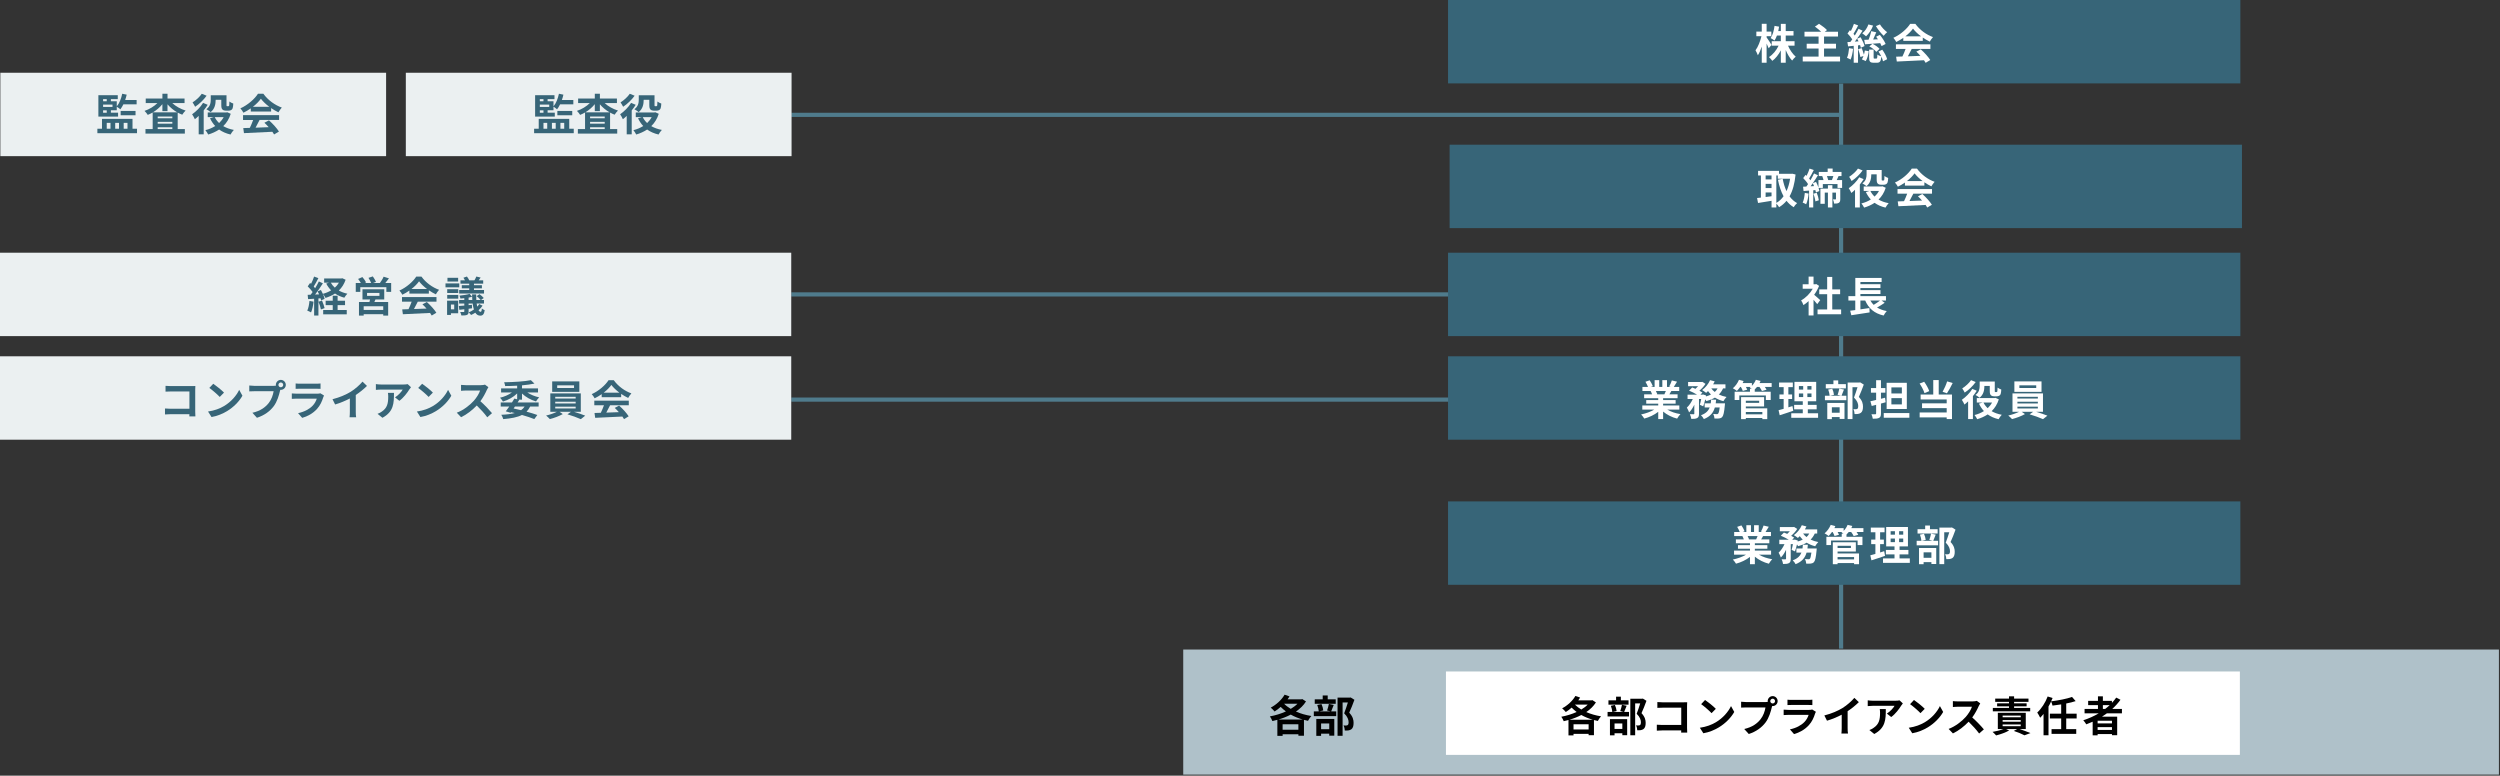 <svg width="1199" height="372" viewBox="0 0 1199 372" fill="none" xmlns="http://www.w3.org/2000/svg">
<rect x="0" y="0" width="1199" height="372" fill="#333333" stroke="none"/>
<g clip-path="url(#clip0_3684_8089)">
<path d="M883.988 40.04H881.988V311.07H883.988V40.04Z" fill="#4F7B8C"/>
<path d="M882.658 56.08V54.08H379.488V56.08H882.658Z" fill="#4F7B8C"/>
<path d="M882.658 142.2V140.2H379.488V142.2H882.658Z" fill="#4F7B8C"/>
<path d="M882.658 192.65V190.65H379.488V192.65H882.658Z" fill="#4F7B8C"/>
<path d="M1074.48 0H694.48V40H1074.48V0Z" fill="#376578"/>
<path d="M848.261 23.15C848.041 22.59 847.661 21.73 847.261 20.89V30.09H844.941V22.33C844.401 23.99 843.761 25.47 843.061 26.51C842.841 25.83 842.321 24.75 841.941 24.11C843.141 22.57 844.221 19.75 844.801 17.35H842.341V15.15H844.941V11.43H847.261V15.15H849.541V17.35H847.261V17.93C847.841 18.67 849.301 20.97 849.621 21.55L848.261 23.15ZM857.531 21.91C858.411 23.95 859.811 25.99 861.231 27.19C860.691 27.63 859.891 28.47 859.511 29.05C858.351 27.85 857.271 25.99 856.431 23.99V30.09H854.091V24.17C852.991 26.23 851.591 28.03 849.991 29.19C849.631 28.65 848.891 27.81 848.391 27.37C850.251 26.23 851.971 24.13 853.011 21.91H849.711V19.77H854.091V17.03H852.231C851.891 17.95 851.491 18.79 851.051 19.45C850.651 19.11 849.711 18.53 849.191 18.27C850.191 16.87 850.771 14.65 851.071 12.41L853.251 12.79C853.131 13.51 853.011 14.21 852.851 14.89H854.091V11.45H856.431V14.89H860.171V17.03H856.431V19.77H860.671V21.91H857.531Z" fill="white"/>
<path d="M882.49 27.15V29.49H864.59V27.15H872.19V23.29H866.49V20.99H872.19V17.53H865.43V15.21H873.43C872.59 14.39 871.39 13.47 870.43 12.77L872.39 11.41C873.67 12.23 875.39 13.51 876.23 14.43L875.17 15.21H881.51V17.53H874.81V20.99H880.55V23.29H874.81V27.15H882.49Z" fill="white"/>
<path d="M888.74 23.41C888.54 25.31 888.12 27.29 887.54 28.57C887.14 28.31 886.28 27.91 885.82 27.73C886.38 26.57 886.66 24.77 886.82 23.09L888.74 23.41ZM891.1 21.75V30.09H889.04V21.97L886.34 22.25L886.02 20.19L887.44 20.11C887.74 19.73 888.04 19.31 888.34 18.87C887.8 17.97 886.86 16.89 886.06 16.05L887.22 14.47C887.38 14.61 887.52 14.75 887.68 14.89C888.24 13.79 888.8 12.47 889.14 11.43L891.18 12.19C890.48 13.55 889.64 15.09 888.94 16.23C889.16 16.49 889.38 16.77 889.56 17.03C890.26 15.91 890.9 14.79 891.36 13.81L893.28 14.71C892.18 16.39 890.84 18.37 889.58 19.95L891.34 19.83C891.12 19.37 890.9 18.95 890.68 18.55L892.36 17.85C893.16 19.21 893.98 20.95 894.24 22.09L892.46 22.91C892.38 22.53 892.26 22.11 892.1 21.63L891.1 21.75ZM892.87 23.07C893.27 24.05 893.67 25.27 893.93 26.23C894.13 25.57 894.27 24.87 894.37 24.23L896.27 24.55C896.07 26.17 895.57 28.07 894.81 29.29L892.95 28.47C893.25 28.05 893.51 27.49 893.73 26.85L892.25 27.35C892.09 26.35 891.61 24.79 891.17 23.59L892.87 23.07ZM898.33 12.28C897.59 14.28 896.31 16.2 894.97 17.42C894.55 17.02 893.65 16.32 893.13 15.98C894.43 14.98 895.51 13.38 896.09 11.72L898.33 12.28ZM902.41 22.11C902.27 21.71 902.03 21.21 901.75 20.69C899.15 20.91 896.47 21.11 894.47 21.25L894.07 19.11C894.69 19.09 895.41 19.07 896.19 19.03C896.69 17.77 897.19 16.15 897.47 14.93L899.85 15.49C899.37 16.63 898.85 17.87 898.35 18.95L900.65 18.85C900.37 18.41 900.07 17.99 899.79 17.61L901.59 16.73C902.65 18.05 903.85 19.85 904.35 21.09L902.41 22.11ZM902.73 23.83C903.79 25.25 904.77 27.09 905.07 28.41L903.09 29.39C902.97 28.77 902.69 27.97 902.31 27.17C902.09 29.49 901.51 30.09 900.19 30.09H898.61C896.79 30.09 896.43 29.45 896.43 27.51V23.79H898.59V27.49C898.59 28.03 898.65 28.09 898.99 28.09H899.91C900.27 28.09 900.35 27.87 900.39 26.17C900.77 26.51 901.63 26.83 902.23 26.99C901.85 26.21 901.41 25.41 900.93 24.73L902.73 23.83ZM898.03 20.99C899.33 21.57 900.71 22.61 901.43 23.43L899.87 24.89C899.19 23.97 897.79 22.89 896.53 22.25L898.03 20.99ZM901.63 11.7C902.41 13.04 903.87 14.56 905.07 15.44C904.53 15.84 903.81 16.64 903.43 17.18C902.17 16.06 900.61 14.12 899.69 12.52L901.63 11.7Z" fill="white"/>
<path d="M912.823 18.14C911.763 18.9 910.603 19.58 909.443 20.14C909.163 19.56 908.543 18.66 908.043 18.14C911.443 16.64 914.623 13.8 916.123 11.44H918.603C920.723 14.38 923.903 16.66 927.063 17.78C926.463 18.4 925.943 19.26 925.523 19.96C924.423 19.44 923.263 18.78 922.163 18.02V19.6H912.823V18.14ZM909.283 21.27H925.823V23.47H916.863C916.283 24.65 915.623 25.89 915.023 27.01C916.943 26.95 919.003 26.87 921.043 26.79C920.423 26.07 919.743 25.35 919.083 24.75L921.183 23.65C922.963 25.21 924.823 27.29 925.763 28.79L923.543 30.13C923.343 29.75 923.063 29.33 922.743 28.89C918.043 29.15 913.103 29.35 909.703 29.51L909.383 27.19L912.403 27.09C912.943 25.97 913.503 24.65 913.923 23.47H909.283V21.27ZM921.313 17.42C919.773 16.26 918.393 14.96 917.473 13.72C916.613 14.94 915.333 16.24 913.813 17.42H921.313Z" fill="white"/>
<path d="M1075.24 69.4H695.238V109.4H1075.24V69.4Z" fill="#376578"/>
<path d="M861.151 83.69C860.731 88.05 859.771 91.49 858.271 94.17C859.251 95.51 860.451 96.63 861.891 97.41C861.351 97.85 860.611 98.75 860.251 99.37C858.891 98.55 857.771 97.53 856.811 96.31C855.791 97.55 854.611 98.55 853.251 99.37C852.951 98.85 852.411 98.11 851.931 97.63V99.51H849.631V96.31C847.331 96.71 844.991 97.07 843.151 97.35L842.691 94.97C843.231 94.91 843.851 94.85 844.531 94.77V84.15H843.171V81.95H853.211V83.37H859.191L859.591 83.31L861.151 83.69ZM846.791 84.15V86.05H849.631V84.15H846.791ZM846.791 90.19H849.631V88.19H846.791V90.19ZM846.791 94.49C847.711 94.37 848.671 94.23 849.631 94.11V92.31H846.791V94.49ZM851.931 97.31C853.251 96.57 854.411 95.49 855.391 94.13C854.171 91.91 853.311 89.23 852.691 86.21L854.971 85.75C855.371 87.89 855.971 89.91 856.811 91.67C857.591 89.95 858.191 87.95 858.531 85.71H852.631V84.15H851.931V97.31Z" fill="white"/>
<path d="M867.403 92.83C867.243 94.73 866.802 96.69 866.222 97.97C865.842 97.73 865.023 97.33 864.562 97.17C865.142 95.99 865.423 94.21 865.583 92.53L867.403 92.83ZM883.472 86.37V90.13H881.273V88.29H874.232V90.13H872.193C872.373 90.67 872.493 91.17 872.573 91.59L870.912 92.31C870.852 91.97 870.773 91.59 870.653 91.17L869.633 91.25V99.51H867.633V91.41L864.992 91.61L864.753 89.55C865.233 89.53 865.753 89.49 866.333 89.47C866.593 89.11 866.873 88.71 867.133 88.31C866.613 87.39 865.632 86.27 864.812 85.41L865.953 83.87C866.113 84.01 866.272 84.17 866.432 84.33C866.992 83.23 867.552 81.87 867.872 80.85L869.893 81.55C869.173 82.93 868.353 84.51 867.653 85.63C867.893 85.91 868.112 86.19 868.292 86.45C868.952 85.33 869.553 84.17 870.013 83.19L871.893 84.05C871.153 85.27 870.292 86.61 869.412 87.87L870.972 87.23C871.412 88.07 871.833 89.05 872.133 89.97V86.37H874.552C874.412 85.75 874.193 85.03 873.953 84.47L874.033 84.45H872.292V82.47H876.552V80.83H878.932V82.47H883.193V84.45H881.773C881.453 85.15 881.153 85.81 880.893 86.37H883.472ZM870.013 89.25C869.833 88.77 869.632 88.29 869.412 87.87C869.052 88.39 868.712 88.89 868.352 89.35L870.013 89.25ZM871.292 92.45C871.792 93.59 872.193 95.05 872.312 96.05L870.653 96.59C870.573 95.59 870.172 94.09 869.732 92.91L871.292 92.45ZM882.593 95.45C882.593 96.35 882.473 96.93 881.893 97.27C881.333 97.63 880.633 97.65 879.653 97.65C879.613 97.05 879.313 96.19 879.073 95.63C879.573 95.65 880.112 95.65 880.292 95.63C880.472 95.63 880.533 95.57 880.533 95.41V92.37H878.812V99.51H876.672V92.37H875.153V97.73H873.073V90.45H876.672V88.81H878.812V90.45H882.593V95.45ZM876.193 84.45C876.453 85.09 876.672 85.81 876.792 86.37H878.593C878.833 85.79 879.092 85.07 879.292 84.45H876.193Z" fill="white"/>
<path d="M893.812 85.91C893.292 86.77 892.652 87.65 891.972 88.49V99.49H889.672V91.01C889.072 91.59 888.492 92.11 887.912 92.55C887.692 92.03 887.052 90.79 886.652 90.27C888.492 89.01 890.492 87.01 891.692 85.03L893.812 85.91ZM893.312 81.75C891.992 83.61 889.932 85.59 888.032 86.81C887.772 86.29 887.232 85.31 886.852 84.81C888.412 83.83 890.212 82.19 891.072 80.85L893.312 81.75ZM904.392 90.05C903.652 92.39 902.472 94.25 900.952 95.71C902.312 96.51 903.952 97.11 905.812 97.45C905.272 97.97 904.632 98.93 904.292 99.57C902.232 99.09 900.492 98.31 899.052 97.27C897.552 98.27 895.852 99.03 894.032 99.57C893.732 98.95 893.172 98.05 892.732 97.57C894.372 97.17 895.892 96.53 897.252 95.67C896.292 94.65 895.512 93.47 894.872 92.11L896.652 91.57H893.832V89.43H902.352L902.792 89.33L904.392 90.05ZM897.472 83.65C897.472 85.49 897.112 87.81 895.152 89.29C894.752 88.89 893.712 88.21 893.192 87.95C894.992 86.69 895.212 84.95 895.212 83.59V81.53H902.452V85.87C902.452 86.23 902.452 86.41 902.512 86.49C902.572 86.55 902.672 86.57 902.792 86.57H903.212C903.312 86.57 903.452 86.55 903.512 86.51C903.592 86.47 903.672 86.35 903.712 86.07C903.752 85.79 903.772 85.15 903.792 84.41C904.212 84.77 905.012 85.15 905.572 85.35C905.532 86.19 905.432 87.11 905.272 87.51C905.132 87.91 904.892 88.17 904.512 88.37C904.212 88.53 903.692 88.61 903.312 88.61H902.112C901.572 88.61 900.972 88.45 900.612 88.09C900.232 87.71 900.052 87.27 900.052 85.95V83.61H897.472V83.65ZM897.032 91.57C897.532 92.59 898.212 93.49 899.052 94.29C899.892 93.49 900.612 92.59 901.152 91.57H897.032Z" fill="white"/>
<path d="M913.593 87.55C912.533 88.31 911.373 88.99 910.213 89.55C909.933 88.97 909.312 88.07 908.812 87.55C912.213 86.05 915.393 83.21 916.893 80.85H919.372C921.492 83.79 924.673 86.07 927.833 87.19C927.233 87.81 926.712 88.67 926.292 89.37C925.192 88.85 924.032 88.19 922.932 87.43V89.01H913.593V87.55ZM910.052 90.67H926.593V92.87H917.633C917.053 94.05 916.392 95.29 915.792 96.41C917.712 96.35 919.773 96.27 921.812 96.19C921.193 95.47 920.512 94.75 919.852 94.15L921.953 93.05C923.733 94.61 925.593 96.69 926.533 98.19L924.312 99.53C924.113 99.15 923.833 98.73 923.513 98.29C918.813 98.55 913.872 98.75 910.472 98.91L910.153 96.59L913.172 96.49C913.712 95.37 914.273 94.05 914.693 92.87H910.052V90.67ZM922.073 86.83C920.533 85.67 919.152 84.37 918.232 83.13C917.372 84.35 916.093 85.65 914.573 86.83H922.073Z" fill="white"/>
<path d="M379.48 121.2H0V161.2H379.48V121.2Z" fill="#EBF0F1"/>
<path d="M150.379 144.67C150.179 146.55 149.759 148.55 149.179 149.83C148.759 149.57 147.879 149.15 147.359 148.97C147.939 147.79 148.259 146.01 148.419 144.33L150.379 144.67ZM165.759 134.16C165.039 136.28 163.919 137.98 162.499 139.34C163.699 140.02 165.079 140.54 166.599 140.86C166.099 141.32 165.459 142.22 165.139 142.78C163.459 142.32 161.959 141.66 160.679 140.78C159.319 141.68 157.779 142.36 156.119 142.88C155.859 142.34 155.319 141.46 154.859 140.96C155.239 141.82 155.559 142.68 155.679 143.32L153.999 144.08C153.939 143.78 153.859 143.44 153.739 143.06L152.719 143.14V151.32H150.659V143.28L147.759 143.46L147.559 141.4L148.999 141.34C149.299 140.96 149.619 140.52 149.939 140.06C149.359 139.2 148.399 138.14 147.579 137.34L148.719 135.72C148.859 135.84 149.019 135.98 149.179 136.12C149.739 135.02 150.299 133.7 150.639 132.64L152.699 133.4C151.979 134.76 151.179 136.3 150.459 137.42C150.719 137.7 150.939 137.98 151.139 138.22C151.819 137.1 152.459 135.96 152.919 134.98L154.859 135.88C153.759 137.62 152.379 139.64 151.119 141.26L153.039 141.18C152.819 140.68 152.579 140.18 152.339 139.74L153.919 139.08C154.239 139.64 154.559 140.28 154.839 140.92C156.279 140.54 157.619 139.98 158.819 139.26C157.879 138.32 157.099 137.24 156.459 136L157.739 135.58H155.459V133.54H163.739L164.159 133.44L165.759 134.16ZM154.439 144.17C154.939 145.31 155.459 146.77 155.679 147.77L153.919 148.41C153.739 147.41 153.219 145.87 152.759 144.69L154.439 144.17ZM161.919 148.67H166.299V150.75H154.999V148.67H159.579V146.33H156.179V144.23H159.579V141.85H161.919V144.23H165.479V146.33H161.919V148.67ZM158.659 135.58C159.139 136.46 159.799 137.26 160.579 137.96C161.359 137.26 162.019 136.46 162.539 135.58H158.659Z" fill="#376578"/>
<path d="M187.601 135.72V139.98H185.301V137.74H172.801V139.98H170.621V135.72H173.061C172.701 135.08 172.201 134.36 171.741 133.78L173.801 132.88C174.461 133.64 175.241 134.7 175.581 135.44L174.941 135.72H178.021C177.741 135 177.201 134.02 176.721 133.26L178.801 132.56C179.381 133.34 180.041 134.48 180.321 135.2L178.921 135.72H182.201C182.841 134.86 183.601 133.66 183.981 132.7L186.541 133.5C185.961 134.26 185.361 135.06 184.801 135.72H187.601ZM180.061 143.63C179.901 144.07 179.721 144.47 179.541 144.85H186.161V151.35H183.801V150.69H174.421V151.35H172.161V144.85H177.181C177.281 144.45 177.401 144.03 177.481 143.63H173.841V138.73H184.281V143.63H180.061ZM183.801 146.89H174.421V148.63H183.801V146.89ZM176.041 141.89H181.981V140.49H176.041V141.89Z" fill="#376578"/>
<path d="M196.339 139.349C195.279 140.109 194.119 140.789 192.959 141.349C192.679 140.769 192.059 139.869 191.559 139.349C194.959 137.849 198.139 135.009 199.639 132.649H202.119C204.239 135.589 207.419 137.869 210.579 138.989C209.979 139.609 209.459 140.469 209.039 141.169C207.939 140.649 206.779 139.989 205.679 139.229V140.809H196.339V139.349ZM192.799 142.469H209.339V144.669H200.379C199.799 145.849 199.139 147.089 198.539 148.209C200.459 148.149 202.519 148.069 204.559 147.989C203.939 147.269 203.259 146.549 202.599 145.949L204.699 144.849C206.479 146.409 208.339 148.489 209.279 149.989L207.059 151.329C206.859 150.949 206.579 150.529 206.259 150.089C201.559 150.349 196.619 150.549 193.219 150.709L192.899 148.389L195.919 148.289C196.459 147.169 197.019 145.849 197.439 144.669H192.799V142.469ZM204.819 138.619C203.279 137.459 201.899 136.159 200.979 134.919C200.119 136.139 198.839 137.439 197.319 138.619H204.819Z" fill="#376578"/>
<path d="M220.26 137.799H213.66V135.919H220.26V137.799ZM219.74 150.229H216.26V151.029H214.42V144.209H219.74V150.229ZM214.48 138.709H219.78V140.529H214.48V138.709ZM214.48 141.449H219.78V143.229H214.48V141.449ZM219.72 135.039H214.6V133.239H219.72V135.039ZM216.26 146.069V148.369H217.84V146.069H216.26ZM231.44 146.609C230.92 147.389 230.26 148.129 229.5 148.789C229.8 149.289 230.16 149.549 230.54 149.549C230.84 149.549 231.04 149.029 231.1 147.949C231.5 148.309 232.04 148.589 232.46 148.769C232.18 150.689 231.56 151.389 230.32 151.389C229.3 151.389 228.54 150.869 227.96 149.969C227.28 150.409 226.6 150.769 225.92 151.069C225.68 150.709 225.16 150.149 224.78 149.829C225.62 149.489 226.48 149.009 227.28 148.449C227.02 147.629 226.82 146.669 226.68 145.589H224.74V146.349L226.34 146.189L226.38 147.869L224.74 148.069V149.409C224.74 150.329 224.56 150.749 223.96 151.029C223.32 151.289 222.46 151.309 221.28 151.309C221.2 150.809 220.94 150.109 220.7 149.629C221.38 149.649 222.14 149.649 222.36 149.649C222.6 149.629 222.68 149.569 222.68 149.349V148.309C221.82 148.429 221 148.509 220.28 148.589L220.06 146.769C220.82 146.709 221.7 146.629 222.68 146.549V145.589H220.18V143.869H222.68V143.009C222.04 143.089 221.42 143.129 220.82 143.169C220.76 142.769 220.54 142.169 220.36 141.789C222.04 141.629 224.04 141.329 225.22 140.949L226.44 142.349C226.42 141.969 226.4 141.589 226.4 141.209H228.38C228.38 142.169 228.4 143.069 228.44 143.869H230.5C230.1 143.289 229.3 142.529 228.6 142.029L229.96 141.089C230.7 141.589 231.6 142.369 232 142.929L230.7 143.869H232.12V145.589H228.6C228.68 146.149 228.78 146.629 228.88 147.069C229.24 146.689 229.58 146.269 229.84 145.829L231.44 146.609ZM225.04 136.039H220.84V134.459H223.02C222.8 134.039 222.52 133.579 222.26 133.199L223.94 132.619C224.36 133.139 224.86 133.919 225.06 134.459H227.54C227.88 133.899 228.26 133.139 228.44 132.619L230.52 133.119C230.18 133.599 229.86 134.059 229.58 134.459H231.74V136.039H227.32V136.779H231.12V138.279H227.32V139.079H232.14V140.779H220.22V139.079H225.04V138.279H221.48V136.779H225.04V136.039ZM226.52 143.869C226.48 143.389 226.46 142.869 226.44 142.349C225.92 142.489 225.34 142.609 224.74 142.729V143.869H226.52Z" fill="#376578"/>
<path d="M379.48 170.88H0V210.88H379.48V170.88Z" fill="#EBF0F1"/>
<path d="M81.849 185.171H91.929C92.509 185.171 93.349 185.151 93.689 185.131C93.669 185.591 93.629 186.391 93.629 186.971V197.331C93.629 198.031 93.669 199.091 93.709 199.691H90.809C90.829 199.371 90.829 199.031 90.829 198.651H81.709C80.929 198.651 79.789 198.711 79.129 198.771V195.911C79.829 195.971 80.729 196.031 81.629 196.031H90.849V187.751H81.869C81.029 187.751 79.949 187.791 79.389 187.831V185.051C80.129 185.131 81.169 185.171 81.849 185.171Z" fill="#376578"/>
<path d="M107.43 194.751C110.85 192.731 113.45 189.671 114.71 186.971L116.27 189.791C114.75 192.491 112.09 195.251 108.87 197.191C106.85 198.411 104.27 199.531 101.45 200.011L99.769 197.371C102.89 196.931 105.49 195.911 107.43 194.751ZM107.43 188.291L105.39 190.371C104.35 189.251 101.85 187.071 100.39 186.051L102.27 184.051C103.67 184.991 106.27 187.071 107.43 188.291Z" fill="#376578"/>
<path d="M134.691 182.19C135.991 182.19 137.071 183.27 137.071 184.59C137.071 185.91 135.991 186.97 134.691 186.97C134.611 186.97 134.511 186.97 134.431 186.95C134.371 187.17 134.331 187.37 134.271 187.55C133.811 189.51 132.951 192.61 131.271 194.83C129.471 197.23 126.791 199.21 123.231 200.37L121.051 197.97C125.011 197.05 127.271 195.31 128.891 193.27C130.211 191.61 130.971 189.35 131.231 187.63H121.931C121.011 187.63 120.051 187.67 119.551 187.71V184.89C120.131 184.97 121.271 185.05 121.931 185.05H131.191C131.471 185.05 131.911 185.03 132.331 184.97C132.311 184.85 132.291 184.73 132.291 184.59C132.291 183.27 133.371 182.19 134.691 182.19ZM134.691 185.73C135.311 185.73 135.831 185.21 135.831 184.59C135.831 183.97 135.311 183.43 134.691 183.43C134.071 183.43 133.531 183.95 133.531 184.59C133.531 185.23 134.051 185.73 134.691 185.73Z" fill="#376578"/>
<path d="M155.029 190.55C154.429 192.49 153.569 194.43 152.069 196.09C150.049 198.33 147.489 199.69 144.929 200.41L142.949 198.15C145.949 197.53 148.349 196.21 149.869 194.65C150.949 193.55 151.569 192.31 151.929 191.19H142.269C141.789 191.19 140.789 191.21 139.949 191.29V188.69C140.789 188.75 141.649 188.81 142.269 188.81H152.169C152.809 188.81 153.349 188.73 153.629 188.61L155.409 189.71C155.269 189.97 155.109 190.33 155.029 190.55ZM143.869 184.01H151.569C152.189 184.01 153.169 183.99 153.729 183.91V186.49C153.189 186.45 152.249 186.43 151.529 186.43H143.869C143.229 186.43 142.369 186.45 141.789 186.49V183.91C142.349 183.99 143.189 184.01 143.869 184.01Z" fill="#376578"/>
<path d="M168.209 187.89C170.269 186.61 172.549 184.61 173.849 183.03L176.009 185.09C174.489 186.59 172.569 188.15 170.629 189.43V197.51C170.629 198.39 170.669 199.63 170.809 200.13H167.649C167.729 199.65 167.789 198.39 167.789 197.51V191.11C165.729 192.19 163.189 193.27 160.729 193.99L159.469 191.47C163.049 190.55 165.989 189.25 168.209 187.89Z" fill="#376578"/>
<path d="M196.33 186.75C195.39 188.31 193.49 190.83 191.53 192.23L189.45 190.57C191.05 189.59 192.61 187.83 193.13 186.85H182.71C181.87 186.85 181.21 186.91 180.27 186.99V184.21C181.03 184.33 181.87 184.41 182.71 184.41H193.49C194.05 184.41 195.15 184.35 195.53 184.23L197.11 185.71C196.89 185.97 196.51 186.45 196.33 186.75ZM183.41 200.37L181.07 198.47C181.71 198.25 182.43 197.91 183.17 197.37C185.71 195.61 186.19 193.49 186.19 190.21C186.19 189.59 186.15 189.05 186.05 188.41H188.95C188.95 193.37 188.85 197.45 183.41 200.37Z" fill="#376578"/>
<path d="M207.609 194.751C211.029 192.731 213.629 189.671 214.889 186.971L216.449 189.791C214.929 192.491 212.269 195.251 209.049 197.191C207.029 198.411 204.449 199.531 201.629 200.011L199.949 197.371C203.069 196.931 205.669 195.911 207.609 194.751ZM207.609 188.291L205.569 190.371C204.529 189.251 202.029 187.071 200.569 186.051L202.449 184.051C203.849 184.991 206.449 187.071 207.609 188.291Z" fill="#376578"/>
<path d="M233.53 186.931C232.85 188.491 231.73 190.631 230.39 192.431C232.37 194.151 234.79 196.711 235.97 198.151L233.69 200.131C232.39 198.331 230.53 196.291 228.65 194.471C226.53 196.711 223.87 198.791 221.13 200.091L219.07 197.931C222.29 196.731 225.39 194.291 227.27 192.191C228.59 190.691 229.81 188.711 230.25 187.291H223.47C222.63 187.291 221.53 187.411 221.11 187.431V184.591C221.65 184.671 222.87 184.731 223.47 184.731H230.53C231.39 184.731 232.19 184.611 232.59 184.471L234.23 185.691C234.07 185.911 233.71 186.531 233.53 186.931Z" fill="#376578"/>
<path d="M250.349 191.67H248.649L249.029 191.77C248.789 192.17 248.529 192.59 248.249 193.01H258.329V194.97H254.269C253.789 195.93 253.229 196.75 252.529 197.43C254.529 197.97 256.329 198.53 257.709 199.03L256.249 200.99C254.709 200.37 252.649 199.67 250.329 199.01C248.129 200.15 245.189 200.67 241.349 201.01C241.189 200.31 240.789 199.47 240.409 198.93C243.009 198.81 245.149 198.57 246.889 198.09C246.309 197.95 245.709 197.81 245.089 197.67L244.869 197.97L242.569 197.27C243.069 196.63 243.649 195.83 244.249 194.97H240.149V193.01H245.549C245.949 192.37 246.349 191.73 246.689 191.15L248.029 191.51V188.69C246.249 190.45 243.769 191.83 241.229 192.59C240.909 192.05 240.289 191.19 239.809 190.75C241.869 190.27 243.969 189.35 245.529 188.23H240.329V186.29H248.029V184.97C246.069 185.09 244.109 185.15 242.269 185.15C242.229 184.63 241.989 183.81 241.769 183.33C246.289 183.27 251.629 182.95 254.609 182.33L256.329 183.97C254.589 184.35 252.529 184.61 250.349 184.81V186.29H258.029V188.23H252.889C254.449 189.27 256.529 190.13 258.589 190.57C258.089 191.03 257.409 191.95 257.069 192.53C254.589 191.81 252.149 190.45 250.349 188.73V191.67ZM246.969 194.97L246.329 195.91C247.529 196.17 248.729 196.45 249.909 196.73C250.589 196.25 251.149 195.67 251.609 194.97H246.969Z" fill="#376578"/>
<path d="M275.31 197.511C277.19 198.071 279.29 198.791 280.67 199.351L278.57 201.031C277.03 200.311 274.27 199.331 272.15 198.711L273.83 197.511H268.37L269.91 198.591C268.29 199.531 265.73 200.491 263.71 200.991C263.27 200.491 262.45 199.751 261.91 199.291C263.65 198.911 265.71 198.191 267.07 197.511H263.93V188.671H278.55V197.511H275.31ZM277.85 187.931H264.83V182.931H277.85V187.931ZM266.29 191.151H276.09V190.291H266.29V191.151ZM266.29 193.511H276.09V192.671H266.29V193.511ZM266.29 195.911H276.09V195.031H266.29V195.911ZM275.31 184.791H267.23V186.091H275.31V184.791Z" fill="#376578"/>
<path d="M288.569 189.03C287.509 189.79 286.349 190.47 285.189 191.03C284.909 190.45 284.289 189.55 283.789 189.03C287.189 187.53 290.369 184.69 291.869 182.33H294.349C296.469 185.27 299.649 187.55 302.809 188.67C302.209 189.29 301.689 190.15 301.269 190.85C300.169 190.33 299.009 189.67 297.909 188.91V190.49H288.569V189.03ZM285.029 192.15H301.569V194.35H292.609C292.029 195.53 291.369 196.77 290.769 197.89C292.689 197.83 294.749 197.75 296.789 197.67C296.169 196.95 295.489 196.23 294.829 195.63L296.929 194.53C298.709 196.09 300.569 198.17 301.509 199.67L299.289 201.01C299.089 200.63 298.809 200.21 298.489 199.77C293.789 200.03 288.849 200.23 285.449 200.39L285.129 198.07L288.149 197.97C288.689 196.85 289.249 195.53 289.669 194.35H285.029V192.15ZM297.049 188.31C295.509 187.15 294.129 185.85 293.209 184.61C292.349 185.83 291.069 187.13 289.549 188.31H297.049Z" fill="#376578"/>
<path d="M1074.48 121.2H694.48V161.2H1074.48V121.2Z" fill="#376578"/>
<path d="M871.549 145.87C871.129 145.31 870.449 144.51 869.769 143.77V151.31H867.409V144.41C866.609 145.15 865.769 145.81 864.929 146.33C864.729 145.69 864.169 144.53 863.809 144.07C865.989 142.89 868.089 140.79 869.389 138.49H864.569V136.33H867.409V132.65H869.769V136.33H870.669L871.089 136.23L872.429 137.09C871.829 138.61 871.029 140.05 870.069 141.37C871.029 142.15 872.569 143.53 872.989 143.93L871.549 145.87ZM883.009 148.41V150.73H871.689V148.41H876.309V141.09H872.509V138.79H876.309V132.81H878.749V138.79H882.529V141.09H878.749V148.41H883.009Z" fill="white"/>
<path d="M903.908 145.211C902.768 146.031 901.428 146.831 900.228 147.471C901.508 148.271 903.048 148.851 904.888 149.191C904.388 149.711 903.708 150.691 903.388 151.331C898.868 150.291 896.208 147.911 894.548 144.131H892.248V148.371C893.648 148.171 895.128 147.951 896.568 147.731L896.668 149.831C893.608 150.331 890.308 150.831 887.888 151.191L887.348 149.011C888.068 148.931 888.888 148.811 889.788 148.711V144.131H886.488V142.031H889.808V133.311H902.428V135.251H892.248V136.311H901.868V138.151H892.248V139.151H901.868V140.991H892.248V142.031H904.508V144.131H902.368L903.908 145.211ZM897.028 144.131C897.468 144.911 897.988 145.591 898.608 146.211C899.668 145.591 900.808 144.811 901.668 144.131H897.028Z" fill="white"/>
<path d="M1074.48 170.88H694.48V210.88H1074.48V170.88Z" fill="#376578"/>
<path d="M799.61 196.431C801.31 197.471 803.63 198.251 805.95 198.611C805.41 199.131 804.71 200.131 804.35 200.771C801.89 200.151 799.47 198.951 797.63 197.391V200.991H795.29V197.511C793.43 198.971 790.97 200.131 788.59 200.751C788.25 200.171 787.57 199.251 787.07 198.771C789.31 198.311 791.67 197.471 793.39 196.431H787.65V194.471H795.29V193.591H789.53V191.871H795.29V190.971H788.53V189.111H792.33C792.17 188.611 791.91 188.011 791.65 187.551L791.89 187.511H787.71V185.571H790.39C790.11 184.811 789.59 183.851 789.15 183.091L791.19 182.391C791.77 183.251 792.43 184.431 792.71 185.211L791.73 185.571H793.55V182.311H795.77V185.571H797.25V182.311H799.49V185.571H801.27L800.55 185.351C801.03 184.531 801.53 183.331 801.81 182.451L804.31 183.051C803.75 183.971 803.21 184.871 802.75 185.571H805.35V187.511H801.59C801.27 188.091 800.95 188.631 800.65 189.111H804.57V190.971H797.63V191.871H803.63V193.591H797.63V194.471H805.41V196.431H799.61ZM794.17 187.511C794.45 188.031 794.71 188.631 794.85 189.051L794.51 189.111H798.25C798.49 188.631 798.73 188.051 798.95 187.511H794.17Z" fill="white"/>
<path d="M826.372 186.291C825.852 187.431 825.192 188.391 824.372 189.211C825.472 189.731 826.712 190.131 828.052 190.391C827.532 190.871 826.872 191.811 826.552 192.411C825.032 192.031 823.672 191.431 822.472 190.691C821.292 191.411 819.912 191.951 818.392 192.371C818.272 192.151 818.072 191.851 817.832 191.531C817.552 192.771 817.212 193.971 816.852 194.871L815.252 194.131C815.472 193.391 815.712 192.391 815.892 191.371H814.832V198.411C814.832 199.491 814.672 200.131 813.972 200.491C813.292 200.871 812.392 200.911 811.152 200.911C811.092 200.251 810.772 199.291 810.472 198.651C811.212 198.671 812.012 198.671 812.272 198.671C812.512 198.651 812.592 198.611 812.592 198.371V194.091C811.892 195.571 811.052 196.911 810.092 197.791C809.892 197.111 809.372 196.131 809.012 195.491C810.112 194.511 811.152 192.951 811.852 191.371H809.352V189.291H813.932C812.812 188.611 811.312 187.851 810.072 187.351L811.572 185.831C812.052 186.011 812.612 186.231 813.152 186.471C813.592 186.091 814.032 185.651 814.412 185.211H809.612V183.211H816.072L816.432 183.131L817.952 184.091C817.272 185.211 816.152 186.431 815.032 187.391C815.612 187.691 816.112 187.991 816.492 188.271L815.512 189.291H816.472L816.792 189.191L818.232 189.671L818.152 190.131C819.032 189.891 819.872 189.591 820.592 189.211C820.072 188.711 819.592 188.151 819.172 187.551C818.872 187.871 818.572 188.151 818.272 188.411C817.812 188.031 816.892 187.391 816.332 187.071C817.892 185.951 819.372 184.151 820.152 182.311L822.372 182.911C822.152 183.391 821.912 183.851 821.632 184.311H827.532V186.291H826.372ZM827.312 193.451C827.312 193.451 827.272 194.071 827.232 194.351C826.912 197.811 826.552 199.351 825.972 199.991C825.532 200.451 825.112 200.611 824.512 200.691C824.012 200.751 823.192 200.771 822.272 200.731C822.252 200.071 821.992 199.151 821.632 198.531C822.352 198.611 823.032 198.631 823.352 198.631C823.632 198.631 823.792 198.591 823.992 198.411C824.272 198.151 824.532 197.291 824.752 195.431H822.432C821.752 197.811 820.332 199.751 817.172 200.991C816.912 200.431 816.292 199.591 815.792 199.151C818.192 198.271 819.352 196.991 819.972 195.431H817.552V193.451H820.472C820.572 192.871 820.632 192.291 820.672 191.671H823.052C822.992 192.271 822.932 192.871 822.852 193.451H827.312ZM820.752 186.291C821.192 186.911 821.752 187.491 822.412 187.991C822.952 187.511 823.392 186.931 823.732 186.291H820.752Z" fill="white"/>
<path d="M849.69 185.57H846.39C846.73 186.05 847.05 186.53 847.23 186.91L845.03 187.53C844.81 187.01 844.31 186.23 843.83 185.57H842.67C842.31 186.03 841.93 186.43 841.57 186.79V187.87H849.23V191.83H846.91V189.65H834.17V191.83H831.93V187.87H839.29V186.47H840.17C839.81 186.27 839.43 186.09 839.17 185.97C839.33 185.85 839.51 185.71 839.67 185.57H837.33C837.61 186.05 837.85 186.53 837.99 186.89L835.85 187.49C835.69 186.99 835.33 186.23 834.93 185.57H834.61C834.09 186.31 833.53 186.97 833.01 187.49C832.55 187.11 831.61 186.47 831.07 186.21C832.27 185.21 833.41 183.67 834.01 182.15L836.23 182.75C836.09 183.07 835.93 183.39 835.77 183.71H840.21V185.05C841.01 184.23 841.69 183.19 842.11 182.15L844.37 182.69C844.23 183.03 844.07 183.37 843.89 183.71H849.69V185.57ZM837.3 195.85H847.58V201.01H845.22V200.47H837.3V201.01H835.02V190.47H846.06V194.93H837.3V195.85ZM837.3 192.19V193.23H843.7V192.19H837.3ZM837.3 197.59V198.71H845.22V197.59H837.3Z" fill="white"/>
<path d="M860.06 196.99C857.86 197.77 855.46 198.53 853.54 199.15L853 196.73C853.7 196.55 854.52 196.33 855.44 196.07V191.37H853.42V189.19H855.44V185.67H853.24V183.45H859.84V185.67H857.7V189.19H859.5V191.37H857.7V195.37C858.36 195.17 859.02 194.97 859.66 194.75L860.06 196.99ZM871.95 198.21V200.37H859.09V198.21H864.61V196.31H860.47V194.17H864.61V192.45H860.61V183.15H871.05V192.45H867.03V194.17H871.27V196.31H867.03V198.21H871.95ZM862.75 186.85H864.81V185.17H862.75V186.85ZM862.75 190.43H864.81V188.71H862.75V190.43ZM868.79 185.17H866.81V186.85H868.79V185.17ZM868.79 188.71H866.81V190.43H868.79V188.71Z" fill="white"/>
<path d="M884.37 186.83C883.95 187.93 883.53 189.01 883.19 189.79H885.51V191.95H875.23V189.79H877.51C877.45 188.99 877.15 187.75 876.81 186.83L878.75 186.43C879.17 187.33 879.49 188.53 879.57 189.35L877.69 189.79H882.93L881.31 189.37C881.61 188.53 881.97 187.27 882.13 186.35L884.37 186.83ZM885.29 186.29H875.651V184.23H879.31V182.45H881.61V184.23H885.29V186.29ZM876.36 193.25H884.62V200.93H882.3V200.01H878.56V201.01H876.36V193.25ZM878.56 195.31V197.95H882.3V195.31H878.56ZM893.87 184.45C893.17 186.37 892.29 188.67 891.49 190.37C893.19 192.17 893.49 193.73 893.49 195.05C893.49 196.51 893.17 197.49 892.41 198.03C892.03 198.29 891.55 198.45 891.05 198.53C890.59 198.59 890.011 198.59 889.451 198.57C889.451 197.93 889.25 196.91 888.87 196.25C889.31 196.27 889.69 196.29 889.99 196.27C890.27 196.27 890.53 196.21 890.73 196.11C891.09 195.89 891.211 195.43 891.211 194.75C891.211 193.67 890.77 192.23 889.17 190.67C889.75 189.25 890.39 187.21 890.87 185.69H888.451V200.99H886.13V183.45H891.771L892.13 183.37L893.87 184.45Z" fill="white"/>
<path d="M904.351 192.93C903.611 193.13 902.871 193.35 902.111 193.55V198.31C902.111 199.47 901.891 200.05 901.231 200.39C900.571 200.77 899.591 200.83 898.191 200.83C898.131 200.21 897.811 199.27 897.531 198.67C898.311 198.69 899.151 198.69 899.411 198.69C899.691 198.69 899.791 198.59 899.791 198.31V194.15L897.671 194.71L897.051 192.43C897.831 192.27 898.791 192.05 899.791 191.81V188.31H897.311V186.11H899.791V182.33H902.111V186.11H904.211V188.31H902.111V191.25L904.071 190.75L904.351 192.93ZM915.731 198.11V200.33H903.451V198.11H915.731ZM914.511 196.15H904.831V183.59H914.511V196.15ZM912.131 185.79H907.111V188.71H912.131V185.79ZM912.131 190.93H907.111V193.95H912.131V190.93Z" fill="white"/>
<path d="M922.981 188.55C922.601 187.29 921.621 185.35 920.641 183.95L922.821 183.09C923.861 184.47 924.841 186.31 925.281 187.59L922.981 188.55ZM929.811 189.21H936.171V200.99H933.631V200.17H920.671V197.81H933.631V195.73H921.811V193.43H933.631V191.59H921.131V189.21H927.191V182.29H929.811V189.21ZM936.511 183.69C935.631 185.47 934.611 187.37 933.751 188.63L931.671 187.91C932.451 186.53 933.371 184.47 933.851 182.91L936.511 183.69Z" fill="white"/>
<path d="M948.051 187.39C947.531 188.25 946.891 189.13 946.211 189.97V200.97H943.911V192.49C943.311 193.07 942.731 193.59 942.151 194.03C941.931 193.51 941.291 192.27 940.891 191.75C942.731 190.49 944.731 188.49 945.931 186.51L948.051 187.39ZM947.551 183.22C946.231 185.08 944.171 187.06 942.271 188.28C942.011 187.76 941.471 186.78 941.091 186.28C942.651 185.3 944.451 183.66 945.311 182.32L947.551 183.22ZM958.631 191.53C957.891 193.87 956.711 195.73 955.191 197.19C956.551 197.99 958.191 198.59 960.051 198.93C959.511 199.45 958.871 200.41 958.531 201.05C956.471 200.57 954.731 199.79 953.291 198.75C951.791 199.75 950.091 200.51 948.271 201.05C947.971 200.43 947.411 199.53 946.971 199.05C948.611 198.65 950.131 198.01 951.491 197.15C950.531 196.13 949.751 194.95 949.111 193.59L950.891 193.05H948.071V190.91H956.591L957.031 190.81L958.631 191.53ZM951.711 185.12C951.711 186.96 951.351 189.28 949.391 190.76C948.991 190.36 947.951 189.68 947.431 189.42C949.231 188.16 949.451 186.42 949.451 185.06V183H956.691V187.34C956.691 187.7 956.691 187.88 956.751 187.96C956.811 188.02 956.911 188.04 957.031 188.04H957.451C957.551 188.04 957.691 188.02 957.751 187.98C957.831 187.94 957.911 187.82 957.951 187.54C957.991 187.26 958.011 186.62 958.031 185.88C958.451 186.24 959.251 186.62 959.811 186.82C959.771 187.66 959.671 188.58 959.511 188.98C959.371 189.38 959.131 189.64 958.751 189.84C958.451 190 957.931 190.08 957.551 190.08H956.351C955.811 190.08 955.211 189.92 954.851 189.56C954.471 189.18 954.291 188.74 954.291 187.42V185.08H951.711V185.12ZM951.271 193.05C951.771 194.07 952.451 194.97 953.291 195.77C954.131 194.97 954.851 194.07 955.391 193.05H951.271Z" fill="white"/>
<path d="M976.572 197.511C978.452 198.071 980.552 198.791 981.932 199.351L979.832 201.031C978.292 200.311 975.532 199.331 973.412 198.711L975.092 197.511H969.632L971.172 198.591C969.552 199.531 966.992 200.491 964.972 200.991C964.532 200.491 963.712 199.751 963.172 199.291C964.912 198.911 966.972 198.191 968.332 197.511H965.192V188.671H979.812V197.511H976.572ZM979.112 187.931H966.092V182.931H979.112V187.931ZM967.552 191.151H977.352V190.291H967.552V191.151ZM967.552 193.511H977.352V192.671H967.552V193.511ZM967.552 195.911H977.352V195.031H967.552V195.911ZM976.572 184.791H968.492V186.091H976.572V184.791Z" fill="white"/>
<path d="M1074.48 240.47H694.48V280.47H1074.48V240.47Z" fill="#376578"/>
<path d="M843.61 266.02C845.31 267.06 847.63 267.84 849.95 268.2C849.41 268.72 848.71 269.72 848.35 270.36C845.89 269.74 843.47 268.54 841.63 266.98V270.58H839.29V267.1C837.43 268.56 834.97 269.72 832.59 270.34C832.25 269.76 831.57 268.84 831.07 268.36C833.31 267.9 835.67 267.06 837.39 266.02H831.65V264.06H839.29V263.18H833.53V261.46H839.29V260.56H832.53V258.7H836.33C836.17 258.2 835.91 257.6 835.65 257.14L835.89 257.1H831.71V255.16H834.39C834.11 254.4 833.59 253.44 833.15 252.68L835.19 251.98C835.77 252.84 836.43 254.02 836.71 254.8L835.73 255.16H837.55V251.9H839.77V255.16H841.25V251.9H843.49V255.16H845.27L844.55 254.94C845.03 254.12 845.53 252.92 845.81 252.04L848.31 252.64C847.75 253.56 847.21 254.46 846.75 255.16H849.35V257.1H845.59C845.27 257.68 844.95 258.22 844.65 258.7H848.57V260.56H841.63V261.46H847.63V263.18H841.63V264.06H849.41V266.02H843.61ZM838.17 257.09C838.45 257.61 838.71 258.21 838.85 258.63L838.51 258.69H842.25C842.49 258.21 842.73 257.63 842.95 257.09H838.17Z" fill="white"/>
<path d="M870.372 255.871C869.852 257.011 869.192 257.971 868.372 258.791C869.472 259.311 870.712 259.711 872.052 259.971C871.532 260.451 870.872 261.391 870.552 261.991C869.032 261.611 867.672 261.011 866.472 260.271C865.292 260.991 863.912 261.531 862.392 261.951C862.272 261.731 862.072 261.431 861.832 261.111C861.552 262.351 861.212 263.551 860.852 264.451L859.252 263.711C859.472 262.971 859.712 261.971 859.892 260.951H858.832V267.991C858.832 269.071 858.672 269.711 857.972 270.071C857.292 270.451 856.392 270.491 855.152 270.491C855.092 269.831 854.772 268.871 854.472 268.231C855.212 268.251 856.012 268.251 856.272 268.251C856.512 268.231 856.592 268.191 856.592 267.951V263.671C855.892 265.151 855.052 266.491 854.092 267.371C853.892 266.691 853.372 265.711 853.012 265.071C854.112 264.091 855.152 262.531 855.852 260.951H853.352V258.871H857.932C856.812 258.191 855.312 257.431 854.072 256.931L855.572 255.411C856.052 255.591 856.612 255.811 857.152 256.051C857.592 255.671 858.032 255.231 858.412 254.791H853.612V252.791H860.072L860.432 252.711L861.952 253.671C861.272 254.791 860.152 256.011 859.032 256.971C859.612 257.271 860.112 257.571 860.492 257.851L859.512 258.871H860.472L860.792 258.771L862.232 259.251L862.152 259.711C863.032 259.471 863.872 259.171 864.592 258.791C864.072 258.291 863.592 257.731 863.172 257.131C862.872 257.451 862.572 257.731 862.272 257.991C861.812 257.611 860.892 256.971 860.332 256.651C861.892 255.531 863.372 253.731 864.152 251.891L866.372 252.491C866.152 252.971 865.912 253.431 865.632 253.891H871.532V255.871H870.372ZM871.312 263.041C871.312 263.041 871.272 263.661 871.232 263.941C870.912 267.401 870.552 268.941 869.972 269.581C869.532 270.041 869.112 270.201 868.512 270.281C868.012 270.341 867.192 270.361 866.272 270.321C866.252 269.661 865.992 268.741 865.632 268.121C866.352 268.201 867.032 268.221 867.352 268.221C867.632 268.221 867.792 268.181 867.992 268.001C868.272 267.741 868.532 266.881 868.752 265.021H866.432C865.752 267.401 864.332 269.341 861.172 270.581C860.912 270.021 860.292 269.181 859.792 268.741C862.192 267.861 863.352 266.581 863.972 265.021H861.552V263.041H864.472C864.572 262.461 864.632 261.881 864.672 261.261H867.052C866.992 261.861 866.932 262.461 866.852 263.041H871.312ZM864.752 255.871C865.192 256.491 865.752 257.071 866.412 257.571C866.952 257.091 867.392 256.511 867.732 255.871H864.752Z" fill="white"/>
<path d="M893.69 255.15H890.39C890.73 255.63 891.05 256.11 891.23 256.49L889.03 257.11C888.81 256.59 888.31 255.81 887.83 255.15H886.67C886.31 255.61 885.93 256.01 885.57 256.37V257.45H893.23V261.41H890.91V259.23H878.17V261.41H875.93V257.45H883.29V256.05H884.17C883.81 255.85 883.43 255.67 883.17 255.55C883.33 255.43 883.51 255.29 883.67 255.15H881.33C881.61 255.63 881.85 256.11 881.99 256.47L879.85 257.07C879.69 256.57 879.33 255.81 878.93 255.15H878.61C878.09 255.89 877.53 256.55 877.01 257.07C876.55 256.69 875.61 256.05 875.07 255.79C876.27 254.79 877.41 253.25 878.01 251.73L880.23 252.33C880.09 252.65 879.93 252.97 879.77 253.29H884.21V254.63C885.01 253.81 885.69 252.77 886.11 251.73L888.37 252.27C888.23 252.61 888.07 252.95 887.89 253.29H893.69V255.15ZM881.3 265.44H891.58V270.6H889.22V270.06H881.3V270.6H879.02V260.06H890.06V264.52H881.3V265.44ZM881.3 261.77V262.81H887.7V261.77H881.3ZM881.3 267.18V268.3H889.22V267.18H881.3Z" fill="white"/>
<path d="M904.06 266.58C901.86 267.36 899.46 268.12 897.54 268.74L897 266.32C897.7 266.14 898.52 265.92 899.44 265.66V260.96H897.42V258.78H899.44V255.26H897.24V253.04H903.84V255.26H901.7V258.78H903.5V260.96H901.7V264.96C902.36 264.76 903.02 264.56 903.66 264.34L904.06 266.58ZM915.95 267.8V269.96H903.09V267.8H908.61V265.9H904.47V263.76H908.61V262.04H904.61V252.74H915.05V262.04H911.03V263.76H915.27V265.9H911.03V267.8H915.95ZM906.75 256.43H908.81V254.75H906.75V256.43ZM906.75 260.01H908.81V258.29H906.75V260.01ZM912.79 254.75H910.81V256.43H912.79V254.75ZM912.79 258.29H910.81V260.01H912.79V258.29Z" fill="white"/>
<path d="M928.37 256.41C927.95 257.51 927.53 258.59 927.19 259.37H929.51V261.53H919.23V259.37H921.51C921.45 258.57 921.15 257.33 920.81 256.41L922.75 256.01C923.17 256.91 923.49 258.11 923.57 258.93L921.69 259.37H926.93L925.31 258.95C925.61 258.11 925.97 256.85 926.13 255.93L928.37 256.41ZM929.29 255.87H919.651V253.81H923.31V252.03H925.61V253.81H929.29V255.87ZM920.36 262.83H928.62V270.51H926.3V269.59H922.56V270.59H920.36V262.83ZM922.56 264.89V267.53H926.3V264.89H922.56ZM937.87 254.03C937.17 255.95 936.29 258.25 935.49 259.95C937.19 261.75 937.49 263.31 937.49 264.63C937.49 266.09 937.17 267.07 936.41 267.61C936.03 267.87 935.55 268.03 935.05 268.11C934.59 268.17 934.011 268.17 933.451 268.15C933.451 267.51 933.25 266.49 932.87 265.83C933.31 265.85 933.69 265.87 933.99 265.85C934.27 265.85 934.53 265.79 934.73 265.69C935.09 265.47 935.211 265.01 935.211 264.33C935.211 263.25 934.77 261.81 933.17 260.25C933.75 258.83 934.39 256.79 934.87 255.27H932.451V270.57H930.13V253.03H935.771L936.13 252.95L937.87 254.03Z" fill="white"/>
<path d="M1198.48 311.5H567.48V371.5H1198.48V311.5Z" fill="#AFC1C9"/>
<path d="M626.361 336.41C625.171 338.31 623.501 339.92 621.531 341.26C623.741 342.24 626.271 342.97 628.931 343.39C628.391 343.95 627.681 345.02 627.321 345.71C626.651 345.59 626.031 345.42 625.381 345.25V352.85H622.711V352.16H615.151V352.93H612.621V345.22C611.831 345.45 611.031 345.66 610.241 345.83C609.991 345.16 609.471 344.16 609.031 343.59C611.621 343.11 614.321 342.3 616.721 341.21C615.821 340.54 614.991 339.81 614.211 339.02C613.271 339.88 612.271 340.61 611.291 341.23C610.891 340.73 609.971 339.79 609.451 339.37C612.101 337.99 614.651 335.69 616.091 333.17L618.451 333.99C618.161 334.45 617.871 334.93 617.531 335.39H624.151L624.571 335.27L626.371 336.42L626.361 336.41ZM624.811 345.1C622.741 344.49 620.801 343.72 619.041 342.72C617.181 343.72 615.131 344.5 613.071 345.1H624.811ZM622.701 349.97V347.36H615.141V349.97H622.701ZM615.851 337.52C616.731 338.42 617.831 339.23 619.051 339.98C620.281 339.23 621.371 338.43 622.251 337.52H615.861H615.851Z" fill="black"/>
<path d="M639.659 338.1C639.219 339.25 638.779 340.38 638.429 341.19H640.849V343.45H630.109V341.19H632.489C632.429 340.36 632.109 339.06 631.759 338.1L633.789 337.68C634.229 338.62 634.559 339.87 634.649 340.73L632.689 341.19H638.159L636.469 340.75C636.779 339.87 637.159 338.56 637.329 337.6L639.669 338.1H639.659ZM640.619 337.54H630.549V335.39H634.369V333.53H636.769V335.39H640.609V337.54H640.619ZM631.299 344.81H639.929V352.83H637.509V351.87H633.599V352.91H631.299V344.8V344.81ZM633.599 346.96V349.72H637.509V346.96H633.599ZM649.579 335.62C648.849 337.63 647.929 340.03 647.089 341.8C648.869 343.68 649.179 345.31 649.179 346.69C649.179 348.22 648.849 349.24 648.049 349.8C647.649 350.07 647.149 350.24 646.629 350.32C646.149 350.38 645.539 350.38 644.959 350.36C644.959 349.69 644.749 348.63 644.349 347.94C644.809 347.96 645.209 347.98 645.519 347.96C645.809 347.96 646.079 347.9 646.289 347.79C646.669 347.56 646.789 347.08 646.789 346.37C646.789 345.24 646.329 343.74 644.659 342.11C645.269 340.63 645.929 338.5 646.439 336.91H643.909V352.89H641.489V334.57H647.379L647.759 334.49L649.579 335.62Z" fill="black"/>
<path d="M1074.24 322.04H693.48V362.04H1074.24V322.04Z" fill="white"/>
<path d="M765.401 336.87C764.261 338.69 762.661 340.23 760.781 341.51C762.901 342.45 765.321 343.15 767.861 343.55C767.341 344.09 766.661 345.11 766.321 345.77C765.681 345.65 765.081 345.49 764.461 345.33V352.61H761.901V351.95H754.661V352.69H752.241V345.31C751.481 345.53 750.721 345.73 749.961 345.89C749.721 345.25 749.221 344.29 748.801 343.75C751.281 343.29 753.861 342.51 756.161 341.47C755.301 340.83 754.501 340.13 753.761 339.37C752.861 340.19 751.901 340.89 750.961 341.49C750.581 341.01 749.701 340.11 749.201 339.71C751.741 338.39 754.181 336.19 755.561 333.77L757.821 334.55C757.541 334.99 757.261 335.45 756.941 335.89H763.281L763.681 335.77L765.401 336.87ZM763.921 345.19C761.941 344.61 760.081 343.87 758.401 342.91C756.621 343.87 754.661 344.61 752.681 345.19H763.921ZM761.901 349.85V347.35H754.661V349.85H761.901ZM755.331 337.93C756.171 338.79 757.231 339.57 758.391 340.29C759.571 339.57 760.611 338.81 761.451 337.93H755.331Z" fill="black"/>
<path d="M780.132 338.489C779.712 339.589 779.292 340.669 778.952 341.449H781.272V343.609H770.992V341.449H773.272C773.212 340.649 772.912 339.409 772.572 338.489L774.512 338.089C774.932 338.989 775.252 340.189 775.332 341.009L773.452 341.449H778.692L777.072 341.029C777.372 340.189 777.732 338.929 777.892 338.009L780.132 338.489ZM781.052 337.949H771.412V335.889H775.072V334.109H777.372V335.889H781.052V337.949ZM772.132 344.909H780.392V352.589H778.072V351.669H774.332V352.669H772.132V344.909ZM774.332 346.969V349.609H778.072V346.969H774.332ZM789.642 336.109C788.942 338.029 788.062 340.329 787.262 342.029C788.962 343.829 789.262 345.389 789.262 346.709C789.262 348.169 788.942 349.149 788.182 349.689C787.802 349.949 787.322 350.109 786.822 350.189C786.362 350.249 785.782 350.249 785.222 350.229C785.222 349.589 785.022 348.569 784.642 347.909C785.082 347.929 785.462 347.949 785.762 347.929C786.042 347.929 786.302 347.869 786.502 347.769C786.862 347.549 786.982 347.089 786.982 346.409C786.982 345.329 786.542 343.889 784.942 342.329C785.522 340.909 786.162 338.869 786.642 337.349H784.222V352.649H781.902V335.109H787.542L787.902 335.029L789.642 336.109Z" fill="black"/>
<path d="M797.329 336.83H807.409C807.989 336.83 808.829 336.81 809.169 336.79C809.149 337.25 809.109 338.05 809.109 338.63V348.99C809.109 349.69 809.149 350.75 809.189 351.35H806.289C806.309 351.03 806.309 350.69 806.309 350.31H797.189C796.409 350.31 795.269 350.37 794.609 350.43V347.57C795.309 347.63 796.209 347.69 797.109 347.69H806.329V339.41H797.349C796.509 339.41 795.429 339.45 794.869 339.49V336.71C795.609 336.79 796.649 336.83 797.329 336.83Z" fill="black"/>
<path d="M822.91 346.41C826.33 344.39 828.93 341.33 830.19 338.63L831.75 341.45C830.23 344.15 827.57 346.91 824.35 348.85C822.33 350.07 819.75 351.19 816.93 351.67L815.25 349.03C818.37 348.59 820.97 347.57 822.91 346.41ZM822.91 339.95L820.87 342.03C819.83 340.91 817.33 338.73 815.87 337.71L817.75 335.71C819.15 336.65 821.75 338.73 822.91 339.95Z" fill="black"/>
<path d="M850.179 333.85C851.479 333.85 852.559 334.93 852.559 336.25C852.559 337.57 851.479 338.63 850.179 338.63C850.099 338.63 849.999 338.63 849.919 338.61C849.859 338.83 849.819 339.03 849.759 339.21C849.299 341.17 848.439 344.27 846.759 346.49C844.959 348.89 842.279 350.87 838.719 352.03L836.539 349.63C840.499 348.71 842.759 346.97 844.379 344.93C845.699 343.27 846.459 341.01 846.719 339.29H837.419C836.499 339.29 835.539 339.33 835.039 339.37V336.55C835.619 336.63 836.759 336.71 837.419 336.71H846.679C846.959 336.71 847.399 336.69 847.819 336.63C847.799 336.51 847.779 336.39 847.779 336.25C847.779 334.93 848.859 333.85 850.179 333.85ZM850.179 337.39C850.799 337.39 851.319 336.87 851.319 336.25C851.319 335.63 850.799 335.09 850.179 335.09C849.559 335.09 849.019 335.61 849.019 336.25C849.019 336.89 849.539 337.39 850.179 337.39Z" fill="black"/>
<path d="M870.521 342.209C869.921 344.149 869.061 346.089 867.561 347.749C865.541 349.989 862.981 351.349 860.421 352.069L858.441 349.809C861.441 349.189 863.841 347.869 865.361 346.309C866.441 345.209 867.061 343.969 867.421 342.849H857.761C857.281 342.849 856.281 342.869 855.441 342.949V340.349C856.281 340.409 857.141 340.469 857.761 340.469H867.661C868.301 340.469 868.841 340.389 869.121 340.269L870.901 341.369C870.761 341.629 870.601 341.989 870.521 342.209ZM859.351 335.669H867.051C867.671 335.669 868.651 335.649 869.211 335.569V338.149C868.671 338.109 867.731 338.089 867.011 338.089H859.351C858.711 338.089 857.851 338.109 857.271 338.149V335.569C857.831 335.649 858.671 335.669 859.351 335.669Z" fill="black"/>
<path d="M883.701 339.549C885.761 338.269 888.041 336.269 889.341 334.689L891.501 336.749C889.981 338.249 888.061 339.809 886.121 341.089V349.169C886.121 350.049 886.161 351.289 886.301 351.789H883.141C883.221 351.309 883.281 350.049 883.281 349.169V342.769C881.221 343.849 878.681 344.929 876.221 345.649L874.961 343.129C878.541 342.209 881.481 340.909 883.701 339.549Z" fill="black"/>
<path d="M911.822 338.409C910.882 339.969 908.982 342.489 907.022 343.889L904.942 342.229C906.542 341.249 908.102 339.489 908.622 338.509H898.202C897.362 338.509 896.702 338.569 895.762 338.649V335.869C896.522 335.989 897.362 336.069 898.202 336.069H908.982C909.542 336.069 910.642 336.009 911.022 335.889L912.602 337.369C912.382 337.629 912.002 338.109 911.822 338.409ZM898.892 352.029L896.552 350.129C897.192 349.909 897.912 349.569 898.652 349.029C901.192 347.269 901.672 345.149 901.672 341.869C901.672 341.249 901.632 340.709 901.532 340.069H904.432C904.432 345.029 904.332 349.109 898.892 352.029Z" fill="black"/>
<path d="M923.101 346.41C926.521 344.39 929.121 341.33 930.381 338.63L931.941 341.45C930.421 344.15 927.761 346.91 924.541 348.85C922.521 350.07 919.941 351.19 917.121 351.67L915.441 349.03C918.561 348.59 921.161 347.57 923.101 346.41ZM923.101 339.95L921.061 342.03C920.021 340.91 917.521 338.73 916.061 337.71L917.941 335.71C919.341 336.65 921.941 338.73 923.101 339.95Z" fill="black"/>
<path d="M949.023 338.59C948.343 340.15 947.223 342.29 945.883 344.09C947.863 345.81 950.283 348.37 951.463 349.81L949.182 351.79C947.882 349.99 946.023 347.95 944.143 346.13C942.023 348.37 939.362 350.45 936.622 351.75L934.562 349.59C937.783 348.39 940.883 345.95 942.763 343.85C944.083 342.35 945.302 340.37 945.742 338.95H938.963C938.123 338.95 937.022 339.07 936.602 339.09V336.25C937.142 336.33 938.363 336.39 938.963 336.39H946.023C946.883 336.39 947.683 336.27 948.083 336.13L949.722 337.35C949.562 337.57 949.203 338.19 949.023 338.59Z" fill="black"/>
<path d="M968.621 349.67C970.501 350.29 972.541 351.05 973.801 351.59L970.941 352.65C969.821 352.05 967.821 351.21 965.821 350.55L967.421 349.67H962.121L963.581 350.33C961.921 351.31 959.381 352.21 957.341 352.71C956.961 352.25 956.121 351.41 955.621 351.01C957.421 350.71 959.381 350.23 960.781 349.67H958.161V341.85H971.561V349.67H968.621ZM973.681 341.15H955.761V339.51H963.521V338.77H957.821V337.33H963.521V336.61H956.901V335.05H963.521V333.97H965.961V335.05H972.861V336.61H965.961V337.33H971.961V338.77H965.961V339.51H973.681V341.15ZM960.461 344.01H969.141V343.21H960.461V344.01ZM960.461 346.13H969.141V345.33H960.461V346.13ZM960.461 348.29H969.141V347.45H960.461V348.29Z" fill="black"/>
<path d="M990.963 344.569V349.689H995.763V351.969H983.922V349.689H988.542V344.569H983.122V342.269H988.542V337.829C987.142 338.069 985.723 338.249 984.383 338.409C984.283 337.829 983.963 336.989 983.703 336.429C983.343 337.249 982.923 338.049 982.463 338.829V352.629H980.083V342.389C979.543 343.069 979.023 343.689 978.463 344.229C978.223 343.649 977.482 342.329 977.062 341.729C979.062 339.889 980.963 336.989 982.062 334.029L984.422 334.769C984.202 335.309 983.982 335.829 983.722 336.369C987.322 335.909 991.262 335.149 993.742 334.249L995.482 336.249C994.122 336.709 992.583 337.089 990.963 337.389V342.269H995.963V344.569H990.963Z" fill="black"/>
<path d="M1010.48 342.11C1009.7 342.67 1008.94 343.19 1008.12 343.71H1015.4V352.59H1012.9V352.07H1006.02V352.67H1003.64V346.13C1002.64 346.57 1001.6 347.01 1000.58 347.39C1000.3 346.87 999.581 345.91 999.141 345.43C1001.76 344.61 1004.26 343.47 1006.56 342.11H999.761V340.01H1006.18V338.19H1001.48V336.13H1006.18V333.97H1008.54V336.13H1012.88V337.11C1013.64 336.29 1014.32 335.45 1014.94 334.57L1016.98 335.61C1015.84 337.19 1014.5 338.67 1013.04 340.01H1017.68V342.11H1010.48ZM1012.9 345.65H1006.02V346.93H1012.9V345.65ZM1012.9 350.09V348.73H1006.02V350.09H1012.9ZM1008.54 340.01H1009.64C1010.4 339.43 1011.12 338.83 1011.8 338.19H1008.54V340.01Z" fill="black"/>
<path d="M185.172 34.89H0.172V74.89H185.172V34.89Z" fill="#EBF0F1"/>
<path d="M65.713 61.739V63.869H46.703V61.739H48.913V56.999H63.553V61.739H65.703H65.713ZM56.623 55.919H47.183V45.659H56.483V47.539H53.183V48.579H56.003V51.019C57.253 49.559 58.133 47.279 58.613 44.959L60.763 45.399C60.573 46.279 60.323 47.129 60.033 47.949H65.523V50.039H59.173C58.733 50.959 58.233 51.769 57.713 52.439C57.353 52.109 56.523 51.479 56.003 51.169V52.899H53.183V54.049H56.633V55.909L56.623 55.919ZM49.443 47.539V48.579H51.193V47.539H49.443ZM53.953 50.169H49.443V51.299H53.953V50.169ZM49.443 54.059H51.193V52.909H49.443V54.059ZM51.193 61.739H52.993V58.919H51.193V61.739ZM55.253 58.919V61.739H57.073V58.919H55.253ZM57.863 55.269V53.199H65.003V55.269H57.863ZM59.323 58.919V61.739H61.143V58.919H59.323Z" fill="#376578"/>
<path d="M82.612 49.419C84.282 50.989 86.642 52.299 89.022 53.029C88.502 53.469 87.793 54.389 87.412 55.009C86.662 54.739 85.933 54.379 85.222 53.989V61.909H88.653V64.079H69.772V61.909H73.222V53.949C72.453 54.389 71.672 54.789 70.862 55.099C70.502 54.539 69.843 53.639 69.312 53.179C71.612 52.429 73.912 51.029 75.513 49.419H69.892V47.269H77.892V44.949H80.343V47.269H88.513V49.419H82.623H82.612ZM84.993 53.869C83.213 52.869 81.612 51.529 80.332 50.029V53.309H77.882V49.949C76.653 51.479 75.082 52.829 73.353 53.879H84.993V53.869ZM82.653 55.889H75.632V56.719H82.653V55.889ZM75.632 59.319H82.653V58.439H75.632V59.319ZM82.653 61.909V61.029H75.632V61.909H82.653Z" fill="#376578"/>
<path d="M99.613 50.249C99.073 51.149 98.403 52.069 97.693 52.949V64.439H95.293V55.579C94.663 56.189 94.063 56.729 93.453 57.189C93.223 56.649 92.553 55.349 92.133 54.809C94.053 53.489 96.143 51.409 97.393 49.339L99.603 50.259L99.613 50.249ZM99.093 45.909C97.713 47.849 95.563 49.919 93.583 51.199C93.313 50.659 92.743 49.629 92.353 49.109C93.983 48.089 95.863 46.369 96.763 44.969L99.103 45.909H99.093ZM110.663 54.579C109.893 57.019 108.663 58.969 107.073 60.489C108.493 61.319 110.203 61.949 112.153 62.309C111.593 62.849 110.923 63.849 110.563 64.519C108.413 64.019 106.593 63.199 105.093 62.119C103.523 63.159 101.753 63.959 99.853 64.519C99.543 63.869 98.953 62.929 98.493 62.429C100.203 62.009 101.793 61.339 103.213 60.449C102.213 59.379 101.393 58.149 100.723 56.729L102.583 56.169H99.633V53.929H108.533L108.993 53.829L110.663 54.579ZM103.433 47.889C103.433 49.809 103.053 52.229 101.013 53.779C100.593 53.359 99.513 52.649 98.963 52.379C100.843 51.059 101.073 49.249 101.073 47.829V45.679H108.633V50.209C108.633 50.589 108.633 50.769 108.693 50.859C108.753 50.919 108.863 50.939 108.983 50.939H109.423C109.523 50.939 109.673 50.919 109.733 50.879C109.813 50.839 109.903 50.709 109.943 50.419C109.983 50.129 110.003 49.459 110.023 48.689C110.463 49.069 111.293 49.459 111.883 49.669C111.843 50.549 111.733 51.509 111.573 51.929C111.423 52.349 111.173 52.619 110.783 52.829C110.473 52.999 109.923 53.079 109.533 53.079H108.283C107.723 53.079 107.093 52.909 106.713 52.539C106.313 52.139 106.133 51.679 106.133 50.299V47.859H103.443V47.899L103.433 47.889ZM102.973 56.169C103.493 57.239 104.203 58.169 105.083 59.009C105.963 58.169 106.713 57.229 107.273 56.169H102.973Z" fill="#376578"/>
<path d="M120.271 51.969C119.161 52.759 117.951 53.469 116.741 54.059C116.451 53.449 115.801 52.509 115.281 51.969C118.831 50.399 122.151 47.439 123.721 44.969H126.311C128.521 48.039 131.851 50.419 135.151 51.589C134.521 52.239 133.981 53.139 133.541 53.869C132.391 53.329 131.181 52.639 130.031 51.839V53.489H120.271V51.959V51.969ZM116.571 55.229H133.851V57.529H124.491C123.881 58.759 123.201 60.059 122.571 61.229C124.571 61.169 126.731 61.079 128.861 60.999C128.211 60.249 127.501 59.499 126.811 58.869L129.001 57.719C130.861 59.349 132.801 61.519 133.781 63.089L131.461 64.489C131.251 64.089 130.961 63.659 130.621 63.199C125.711 63.469 120.551 63.679 117.001 63.849L116.671 61.429L119.821 61.329C120.381 60.159 120.971 58.779 121.411 57.549H116.561V55.249L116.571 55.229ZM129.131 51.209C127.521 49.999 126.081 48.639 125.121 47.349C124.221 48.619 122.881 49.979 121.301 51.209H129.131Z" fill="#376578"/>
<path d="M379.633 34.89H194.633V74.89H379.633V34.89Z" fill="#EBF0F1"/>
<path d="M275.17 61.739V63.869H256.16V61.739H258.37V56.999H273.01V61.739H275.16H275.17ZM266.08 55.919H256.64V45.659H265.93V47.539H262.63V48.579H265.45V51.019C266.7 49.559 267.58 47.279 268.06 44.959L270.21 45.399C270.02 46.279 269.77 47.129 269.48 47.949H274.97V50.039H268.62C268.18 50.959 267.68 51.769 267.16 52.439C266.81 52.109 265.97 51.479 265.45 51.169V52.899H262.63V54.049H266.08V55.909V55.919ZM258.9 47.539V48.579H260.65V47.539H258.9ZM263.41 50.169H258.9V51.299H263.41V50.169ZM258.9 54.059H260.65V52.909H258.9V54.059ZM260.65 61.739H262.45V58.919H260.65V61.739ZM264.7 58.919V61.739H266.52V58.919H264.7ZM267.31 55.269V53.199H274.45V55.269H267.31ZM268.78 58.919V61.739H270.6V58.919H268.78Z" fill="#376578"/>
<path d="M289.981 49.419C291.651 50.989 294.011 52.299 296.391 53.029C295.871 53.469 295.161 54.389 294.781 55.009C294.031 54.739 293.301 54.379 292.591 53.989V61.909H296.021V64.079H277.141V61.909H280.591V53.949C279.821 54.389 279.041 54.789 278.231 55.099C277.881 54.539 277.211 53.639 276.691 53.179C278.991 52.429 281.291 51.029 282.891 49.419H277.271V47.269H285.271V44.949H287.711V47.269H295.881V49.419H289.991H289.981ZM292.361 53.869C290.581 52.869 288.981 51.529 287.701 50.029V53.309H285.261V49.949C284.031 51.479 282.461 52.829 280.731 53.879H292.361V53.869ZM290.021 55.889H283.001V56.719H290.021V55.889ZM283.001 59.319H290.021V58.439H283.001V59.319ZM290.021 61.909V61.029H283.001V61.909H290.021Z" fill="#376578"/>
<path d="M304.89 50.249C304.35 51.149 303.68 52.069 302.97 52.949V64.439H300.57V55.579C299.94 56.189 299.34 56.729 298.73 57.189C298.5 56.649 297.83 55.349 297.41 54.809C299.33 53.489 301.42 51.409 302.67 49.339L304.88 50.259L304.89 50.249ZM304.37 45.909C302.99 47.849 300.84 49.919 298.85 51.199C298.58 50.659 298.01 49.629 297.62 49.109C299.25 48.089 301.13 46.369 302.03 44.969L304.37 45.909ZM315.94 54.579C315.17 57.019 313.93 58.969 312.35 60.489C313.77 61.319 315.48 61.949 317.43 62.309C316.87 62.849 316.2 63.849 315.84 64.519C313.69 64.019 311.87 63.199 310.37 62.119C308.8 63.159 307.03 63.959 305.13 64.519C304.82 63.869 304.23 62.929 303.77 62.429C305.48 62.009 307.07 61.339 308.49 60.449C307.49 59.379 306.67 58.149 306 56.729L307.86 56.169H304.91V53.929H313.81L314.27 53.829L315.94 54.579ZM308.71 47.889C308.71 49.809 308.33 52.229 306.29 53.779C305.87 53.359 304.79 52.649 304.24 52.379C306.12 51.059 306.35 49.249 306.35 47.829V45.679H313.91V50.209C313.91 50.589 313.91 50.769 313.97 50.859C314.03 50.919 314.14 50.939 314.26 50.939H314.7C314.8 50.939 314.95 50.919 315.01 50.879C315.09 50.839 315.18 50.709 315.22 50.419C315.26 50.129 315.28 49.459 315.3 48.689C315.74 49.069 316.57 49.459 317.16 49.669C317.12 50.549 317.01 51.509 316.85 51.929C316.7 52.349 316.45 52.619 316.06 52.829C315.75 52.999 315.2 53.079 314.81 53.079H313.56C313 53.079 312.37 52.909 311.99 52.539C311.59 52.139 311.41 51.679 311.41 50.299V47.859H308.71V47.899V47.889ZM308.25 56.169C308.77 57.239 309.48 58.169 310.36 59.009C311.24 58.169 311.99 57.229 312.55 56.169H308.25Z" fill="#376578"/>
</g>
<defs>
<clipPath id="clip0_3684_8089">
<rect width="1198.48" height="371.5" fill="white"/>
</clipPath>
</defs>
</svg>
